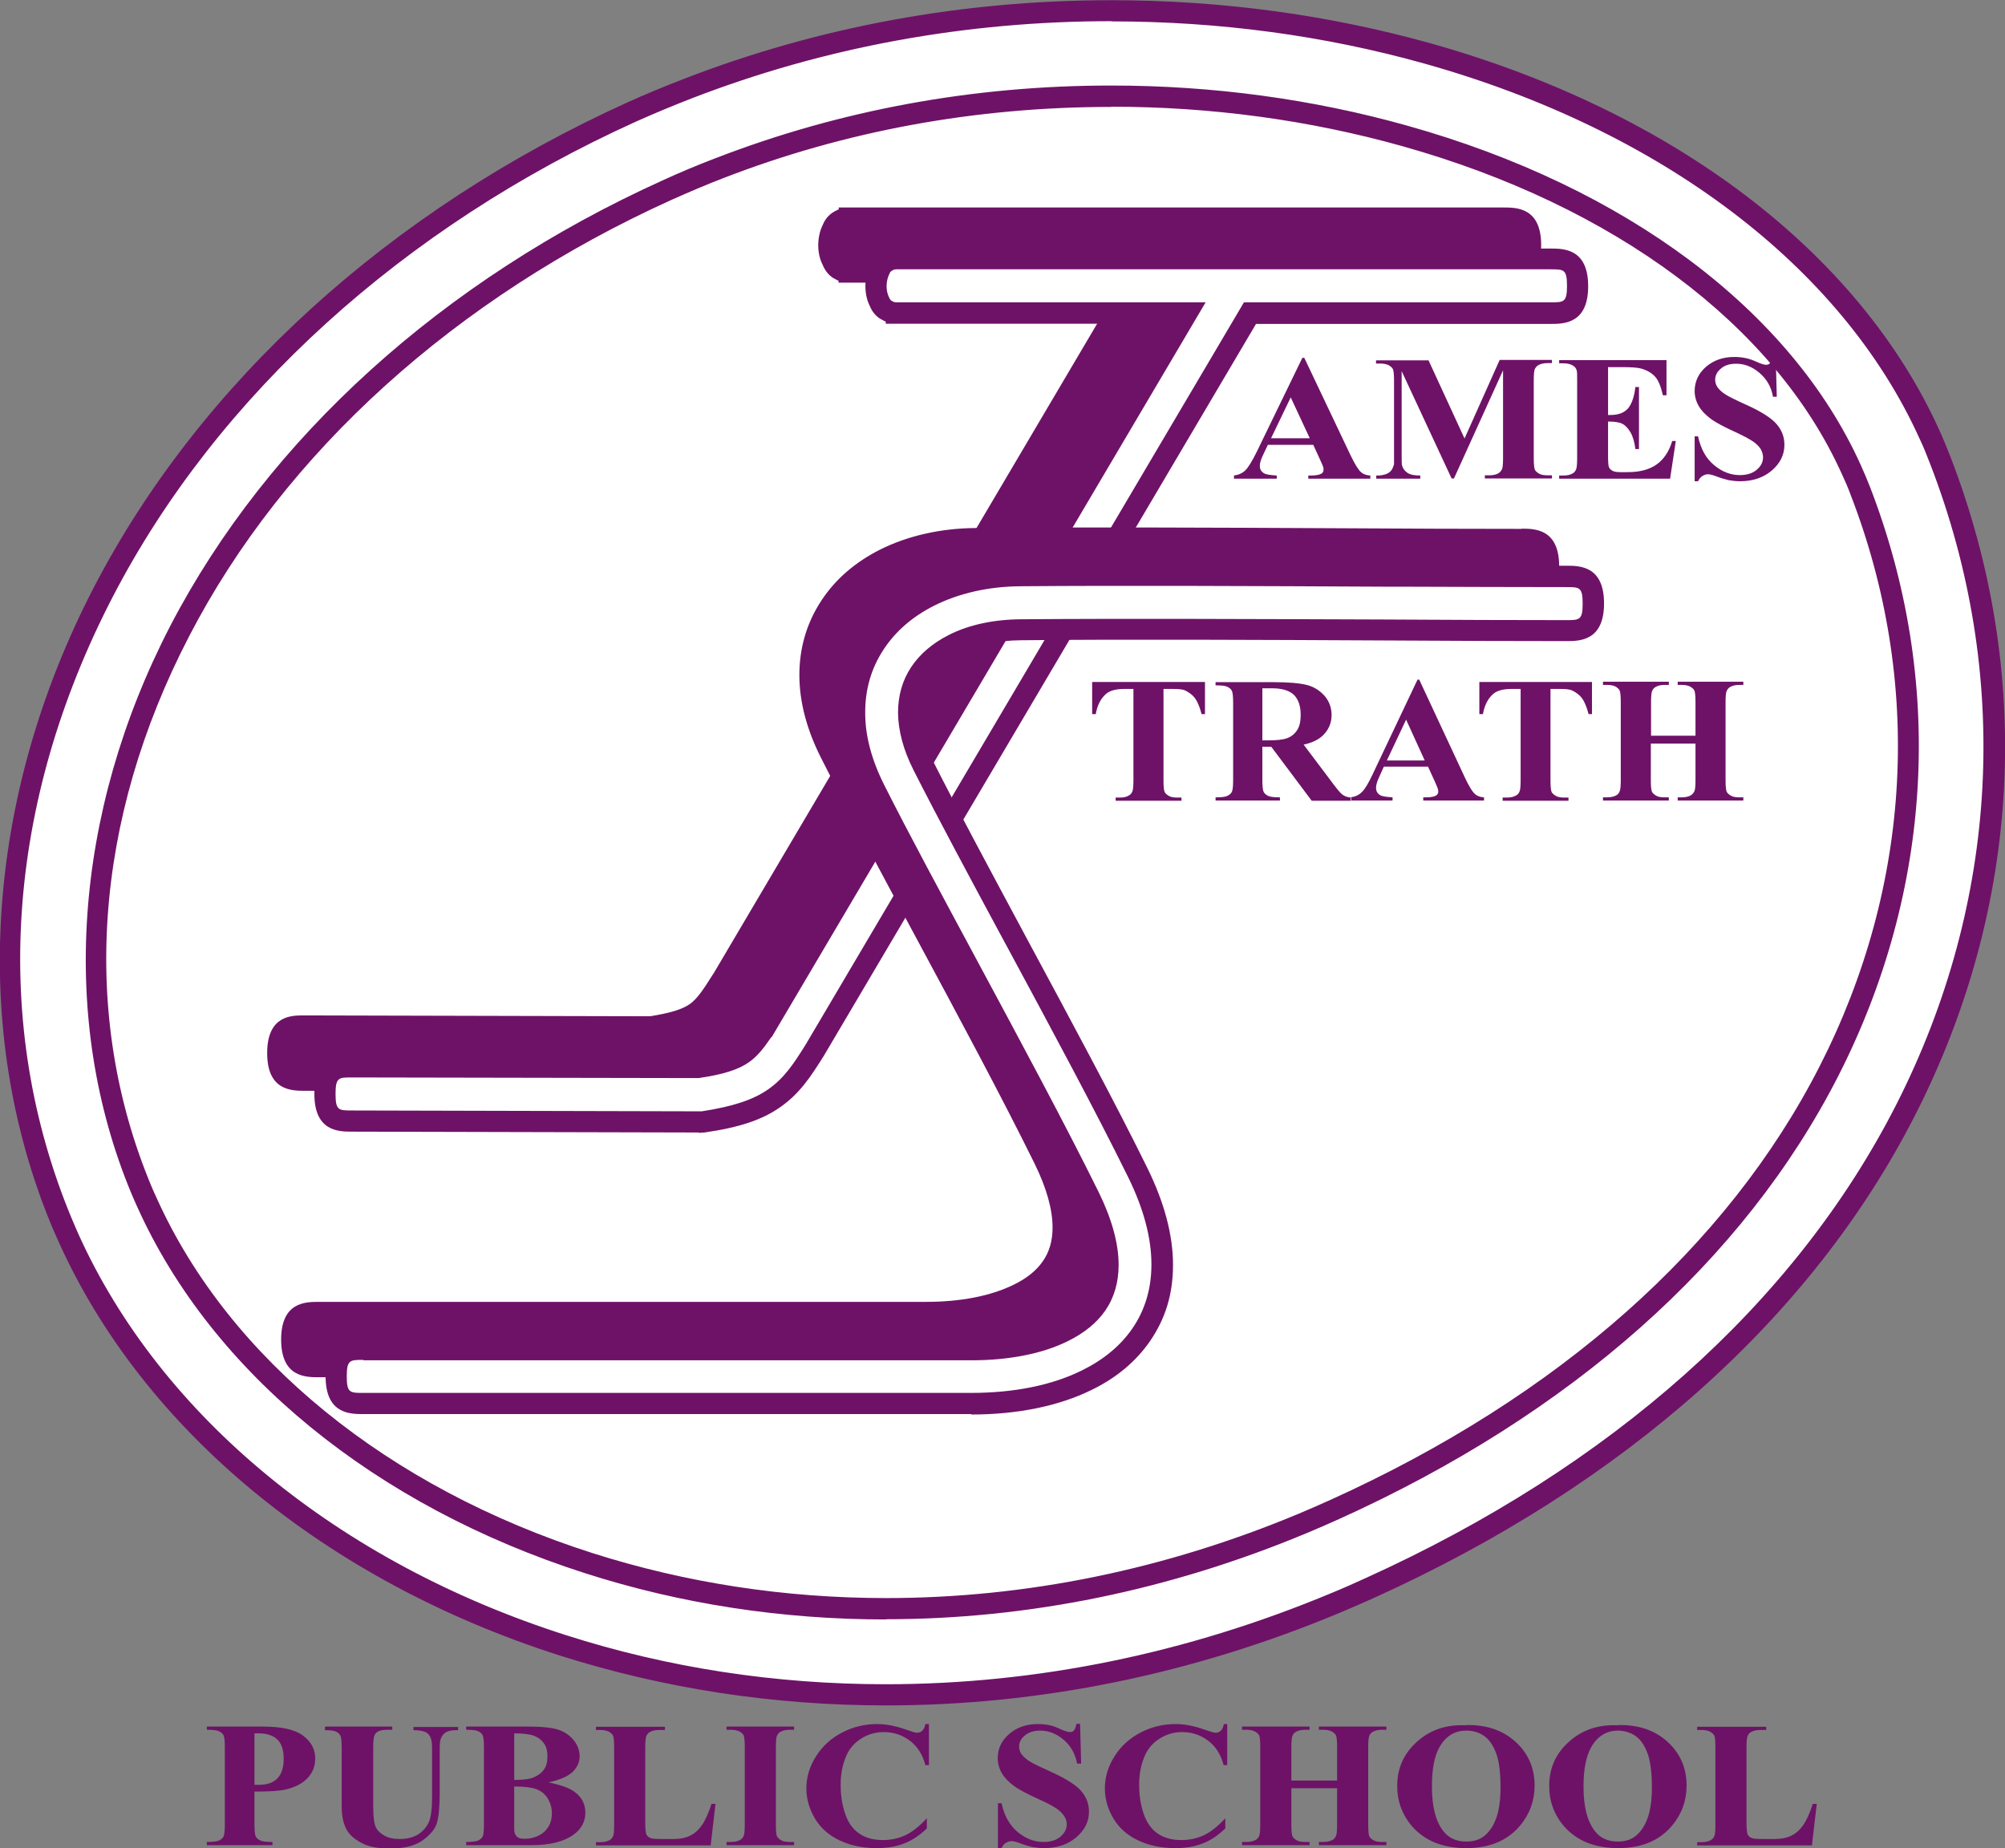 <?xml version="1.0" encoding="UTF-8"?>
<svg id="Layer_1" data-name="Layer 1" xmlns="http://www.w3.org/2000/svg" version="1.1" viewBox="0 0 94.71 87.29">
  <rect x="0" y="0" width="94.71" height="87.29" fill="#808080" stroke="none"/>
  <defs>
    <style>
      .cls-1 {
        fill: #6e1267;
      }

      .cls-1, .cls-2 {
        stroke-width: 0px;
      }

      .cls-2 {
        fill: #fff;
      }
    </style>
  </defs>
  <path class="cls-1" d="M12.02,84.62v1.55c0,.3.02.49.06.57.04.08.11.14.22.19.1.05.29.07.57.07v.15h-3.1v-.15c.28,0,.47-.02.58-.07.1-.05.17-.11.21-.19.04-.08.06-.27.06-.57v-3.64c0-.3-.02-.49-.06-.57-.04-.08-.11-.14-.22-.19-.1-.05-.29-.07-.57-.07v-.15h2.66c.88,0,1.5.14,1.89.43.38.29.57.64.57,1.08,0,.36-.12.67-.37.93-.25.26-.59.43-1.02.53-.29.07-.78.1-1.48.1h0ZM12.02,81.88v2.42c.1,0,.17,0,.23,0,.37,0,.65-.1.85-.3.2-.2.3-.51.3-.93s-.1-.72-.3-.91c-.2-.19-.49-.29-.89-.29h-.18ZM15.38,81.55h3.15v.15h-.16c-.24,0-.4.02-.49.07-.09.04-.15.11-.19.19-.04.08-.06.28-.06.6v2.74c0,.5.04.83.12,1,.08.16.22.3.41.4.19.11.43.16.72.16.33,0,.61-.07.84-.2.23-.14.41-.33.52-.56.12-.24.17-.66.17-1.25v-2.28c0-.25-.03-.43-.09-.54-.06-.11-.13-.18-.22-.22-.14-.06-.33-.09-.57-.09v-.15h2.11v.15h-.13c-.17,0-.31.03-.43.09-.11.06-.2.16-.25.29-.04.09-.06.25-.06.48v2.13c0,.66-.05,1.13-.14,1.42-.1.29-.33.56-.69.81-.37.25-.87.37-1.5.37-.53,0-.94-.07-1.23-.2-.39-.18-.67-.4-.83-.68-.16-.28-.24-.65-.24-1.11v-2.74c0-.32-.02-.52-.06-.6-.04-.08-.11-.14-.2-.19-.1-.05-.27-.07-.53-.07v-.15h0ZM25.93,84.19c.58.12.99.27,1.22.45.34.25.5.58.5.97,0,.42-.18.77-.55,1.04-.45.33-1.11.5-1.98.5h-3.1v-.15c.28,0,.47-.02.57-.07.1-.05.17-.11.21-.19.04-.08.06-.27.06-.57v-3.64c0-.3-.02-.49-.06-.57-.04-.08-.11-.14-.21-.19-.1-.05-.29-.07-.57-.07v-.15h2.93c.7,0,1.2.06,1.49.17.29.11.52.29.69.51.17.23.25.47.25.73,0,.27-.11.51-.32.72-.21.21-.59.38-1.12.5h0ZM24.29,84.07c.43,0,.74-.04.94-.13.2-.09.36-.21.47-.37.11-.16.16-.36.16-.61s-.05-.45-.16-.61c-.11-.16-.26-.28-.46-.36-.2-.08-.52-.12-.95-.12v2.21h0ZM24.29,84.4v2c0,.15.04.26.12.34.08.08.2.11.37.11.24,0,.46-.05.66-.15.2-.1.36-.24.47-.43.11-.18.16-.39.16-.62,0-.26-.07-.5-.2-.71-.13-.21-.31-.35-.55-.44-.23-.08-.58-.12-1.03-.12h0ZM33.8,85.19l-.23,1.97h-5.42v-.15h.2c.18,0,.32-.03.43-.09.08-.04.14-.1.18-.2.03-.06.05-.24.05-.52v-3.68c0-.29-.02-.47-.05-.54-.03-.07-.1-.13-.2-.19-.1-.05-.24-.08-.41-.08h-.2v-.15h3.26v.15h-.27c-.18,0-.32.03-.43.09-.08.04-.14.1-.18.2-.03.07-.05.24-.05.52v3.57c0,.29.02.47.05.55.04.08.11.14.21.18.08.03.26.04.54.04h.51c.32,0,.6-.05.81-.16.22-.1.4-.27.56-.5.16-.23.31-.56.45-1h.18ZM37.51,87v.15h-3.19v-.15h.2c.18,0,.32-.03.43-.09.08-.04.14-.1.18-.2.03-.06.05-.24.05-.52v-3.68c0-.29-.02-.47-.05-.54-.03-.07-.1-.13-.2-.19-.1-.05-.24-.08-.41-.08h-.2v-.15h3.19v.15h-.2c-.18,0-.32.03-.43.09-.08.04-.14.1-.18.2-.03.07-.05.24-.05.52v3.68c0,.29.02.47.05.54.04.07.1.13.2.19.1.06.24.08.41.08h.2ZM43.88,81.43v1.94h-.17c-.13-.51-.38-.89-.74-1.16-.36-.27-.77-.4-1.23-.4-.38,0-.73.1-1.05.3-.32.2-.55.46-.7.79-.19.42-.28.88-.28,1.39s.07.96.21,1.37c.14.41.35.72.65.93.29.21.68.32,1.14.32.38,0,.74-.08,1.06-.23.32-.15.66-.42,1.01-.8v.48c-.34.33-.7.57-1.07.71-.37.15-.8.22-1.3.22-.65,0-1.23-.12-1.74-.36-.51-.24-.9-.58-1.17-1.03-.27-.45-.41-.93-.41-1.43,0-.53.15-1.04.46-1.52.3-.48.71-.85,1.23-1.12.52-.27,1.07-.4,1.65-.4.43,0,.88.09,1.36.26.28.1.45.15.53.15.1,0,.18-.03.25-.1.07-.07.12-.17.14-.31h.17ZM51.02,81.43l.05,1.87h-.19c-.09-.47-.3-.84-.64-1.13-.34-.29-.71-.43-1.1-.43-.31,0-.55.08-.73.23-.18.15-.27.32-.27.52,0,.12.03.23.09.33.09.13.23.26.42.38.14.09.47.25.98.48.71.32,1.2.63,1.44.91.25.29.37.61.37.98,0,.47-.2.87-.6,1.21-.4.34-.9.51-1.52.51-.19,0-.37-.02-.55-.05-.17-.04-.39-.1-.64-.2-.14-.05-.26-.08-.36-.08-.08,0-.16.03-.25.08-.09.05-.16.14-.21.25h-.17v-2.12h.17c.13.6.39,1.05.76,1.36.38.31.78.47,1.22.47.34,0,.6-.08.8-.25.2-.17.3-.36.3-.59,0-.13-.04-.26-.12-.38-.08-.12-.19-.24-.35-.35-.16-.11-.43-.26-.83-.44-.55-.25-.96-.46-1.2-.64-.24-.18-.43-.37-.56-.59-.13-.22-.2-.46-.2-.72,0-.45.18-.83.54-1.14.36-.31.81-.47,1.35-.47.2,0,.39.02.58.06.14.03.31.09.51.19.2.09.35.13.43.13s.14-.02.18-.07c.05-.04.09-.15.13-.32h.14ZM57.97,81.43v1.94h-.17c-.13-.51-.38-.89-.74-1.16-.36-.27-.77-.4-1.22-.4-.38,0-.73.1-1.05.3-.32.2-.55.46-.7.79-.19.42-.28.88-.28,1.39s.07.96.21,1.37c.14.41.35.72.65.93.29.21.67.32,1.14.32.38,0,.74-.08,1.06-.23.32-.15.66-.42,1.01-.8v.48c-.34.33-.7.57-1.07.71-.37.15-.8.22-1.3.22-.65,0-1.23-.12-1.74-.36-.51-.24-.9-.58-1.17-1.03-.27-.45-.41-.93-.41-1.43,0-.53.15-1.04.46-1.52.3-.48.71-.85,1.23-1.12.52-.27,1.07-.4,1.65-.4.43,0,.88.09,1.36.26.28.1.45.15.53.15.09,0,.18-.03.25-.1.07-.07.12-.17.14-.31h.17ZM61,84.46v1.73c0,.29.02.47.05.54.04.07.1.13.2.19.1.06.24.08.41.08h.2v.15h-3.19v-.15h.2c.18,0,.32-.03.43-.09.08-.04.14-.1.18-.2.03-.06.05-.24.05-.52v-3.68c0-.29-.02-.47-.05-.54-.03-.07-.1-.13-.2-.19-.1-.05-.24-.08-.41-.08h-.2v-.15h3.19v.15h-.2c-.18,0-.32.03-.43.09-.08.04-.14.1-.18.2-.03.07-.05.24-.05.52v1.59h2.16v-1.59c0-.29-.02-.47-.05-.54-.03-.07-.1-.13-.2-.19-.1-.05-.24-.08-.41-.08h-.2v-.15h3.19v.15h-.2c-.18,0-.32.03-.43.09-.08.04-.14.1-.18.2-.03.07-.05.24-.05.52v3.68c0,.29.02.47.05.54.03.07.1.13.2.19.1.06.24.08.41.08h.2v.15h-3.19v-.15h.2c.18,0,.32-.03.43-.09.08-.04.14-.1.18-.2.03-.06.05-.24.05-.52v-1.73h-2.16ZM69.21,81.48c.97-.03,1.76.23,2.37.78.61.55.91,1.25.91,2.08,0,.71-.23,1.34-.68,1.88-.6.72-1.45,1.07-2.55,1.07s-1.95-.34-2.55-1.02c-.47-.54-.71-1.18-.71-1.92,0-.83.31-1.53.93-2.08.62-.56,1.37-.82,2.28-.78h0ZM69.27,81.74c-.56,0-.98.26-1.28.79-.24.43-.35,1.05-.35,1.85,0,.96.18,1.66.55,2.12.25.32.61.48,1.07.48.31,0,.57-.07.78-.21.26-.18.47-.46.62-.85.15-.39.22-.89.22-1.51,0-.74-.08-1.3-.23-1.66-.15-.37-.34-.63-.58-.78-.23-.15-.5-.23-.8-.23h0ZM76.39,81.48c.97-.03,1.76.23,2.37.78.61.55.91,1.25.91,2.08,0,.71-.23,1.34-.68,1.88-.6.72-1.45,1.07-2.55,1.07s-1.95-.34-2.55-1.02c-.47-.54-.71-1.18-.71-1.92,0-.83.31-1.53.93-2.08.62-.56,1.38-.82,2.28-.78h0ZM76.44,81.74c-.56,0-.98.26-1.28.79-.24.43-.36,1.05-.36,1.85,0,.96.18,1.66.55,2.12.25.32.61.48,1.07.48.31,0,.57-.07.77-.21.26-.18.47-.46.62-.85.15-.39.22-.89.22-1.51,0-.74-.08-1.3-.23-1.66-.15-.37-.34-.63-.58-.78-.23-.15-.5-.23-.8-.23h0ZM85.82,85.19l-.23,1.97h-5.42v-.15h.2c.18,0,.32-.03.43-.09.08-.04.14-.1.18-.2.03-.06.05-.24.05-.52v-3.68c0-.29-.02-.47-.05-.54-.03-.07-.1-.13-.2-.19-.1-.05-.24-.08-.41-.08h-.2v-.15h3.26v.15h-.27c-.18,0-.32.03-.43.09-.08.04-.14.1-.18.2-.03.07-.05.24-.05.52v3.57c0,.29.02.47.05.55.04.08.11.14.21.18.08.03.26.04.54.04h.51c.32,0,.59-.05.81-.16.21-.1.4-.27.56-.5.16-.23.31-.56.45-1h.18Z"/>
  <g>
    <path class="cls-2" d="M90.01,52.45c-4.51,8.83-12.76,16.88-25.29,22.55-.53.24-1.07.48-1.62.7-12.88,5.37-25.82,5.43-36.52,2.01-10.82-3.46-19.38-10.49-23.33-19.2-.11-.25-.22-.5-.33-.76C-.97,48.4-.15,37.67,4.89,27.95c4.73-9.11,13.19-17.34,24.96-22.66.84-.38,1.73-.75,2.66-1.11C44.07-.3,56.75-.48,67.46,2.52c10.88,3.05,19.81,9.42,23.68,17.98.17.37.33.77.51,1.22,3.76,9.71,3.48,20.71-1.64,30.73Z"/>
    <path class="cls-1" d="M41.84,80.55c-5.32,0-10.5-.8-15.41-2.36-11.01-3.52-19.62-10.62-23.63-19.47-.11-.25-.23-.51-.34-.77-3.88-9.31-3.16-20.32,1.98-30.22,5.03-9.68,13.98-17.81,25.19-22.89.84-.38,1.75-.76,2.69-1.12,6.36-2.46,13.15-3.71,20.18-3.71,5.18,0,10.26.69,15.09,2.04,11.46,3.22,20.21,9.87,24.01,18.25.17.37.34.79.52,1.24,3.96,10.23,3.37,21.28-1.66,31.14-4.87,9.55-13.7,17.42-25.53,22.78-.54.24-1.08.48-1.63.71-6.97,2.91-14.19,4.38-21.45,4.38ZM52.51,1c-6.91,0-13.58,1.23-19.82,3.64-.93.36-1.81.73-2.64,1.1-11.01,4.98-19.79,12.95-24.72,22.44C.26,37.96-.43,48.39,3.39,57.56c.11.25.21.5.32.74,3.89,8.6,12.28,15.5,23.02,18.93,4.81,1.54,9.89,2.32,15.1,2.32,7.13,0,14.22-1.45,21.07-4.31.54-.22,1.07-.46,1.6-.7,11.62-5.26,20.28-12.98,25.05-22.32,4.9-9.6,5.47-20.37,1.62-30.32-.17-.44-.33-.84-.5-1.19-3.67-8.11-12.19-14.56-23.36-17.7-4.74-1.33-9.72-2-14.82-2ZM41.85,76.49h0c-4.9,0-9.68-.73-14.2-2.18-9.91-3.17-17.62-9.46-21.15-17.27-.1-.22-.2-.44-.29-.66-3.42-8.2-2.75-17.97,1.83-26.81,4.61-8.87,12.87-16.35,23.26-21.05.85-.39,1.69-.74,2.48-1.04,5.89-2.28,12.18-3.44,18.7-3.44,4.81,0,9.53.64,14.01,1.9,10.31,2.89,18.11,8.73,21.4,16.01.17.38.32.73.44,1.04,3.53,9.13,3,19.02-1.5,27.84-4.45,8.72-12.6,15.96-23.58,20.92-.51.23-1.02.45-1.52.66-6.47,2.7-13.16,4.07-19.89,4.07ZM52.49,5.05c-6.39,0-12.57,1.13-18.34,3.37-.78.3-1.6.65-2.43,1.02-10.19,4.61-18.28,11.92-22.78,20.6-4.52,8.7-5.15,17.92-1.8,25.96.09.21.18.42.28.63,3.42,7.55,10.91,13.64,20.55,16.72,4.42,1.41,9.09,2.13,13.89,2.13,6.59,0,13.16-1.34,19.5-3.99.49-.21.99-.42,1.49-.65,10.77-4.87,18.75-11.95,23.1-20.47,4.37-8.56,4.89-18.16,1.46-27.02-.11-.3-.25-.63-.42-.99-3.17-7.01-10.74-12.65-20.76-15.46-4.39-1.23-9.02-1.86-13.74-1.86Z"/>
  </g>
  <path class="cls-1" d="M56.92,32.21v1.52h-.16c-.09-.35-.2-.6-.31-.75-.11-.15-.27-.27-.47-.37-.11-.05-.3-.07-.58-.07h-.44v4.32c0,.29.02.46.05.54.03.07.1.13.2.19.1.06.23.08.4.08h.2v.15h-3.11v-.15h.2c.17,0,.31-.03.41-.09.08-.04.14-.1.18-.2.03-.06.05-.24.05-.52v-4.32h-.43c-.4,0-.69.08-.87.24-.25.22-.41.54-.48.95h-.17v-1.52h5.34ZM59.63,35.26v1.57c0,.3.02.49.06.57.04.08.11.14.21.19.1.05.29.07.56.07v.15h-3.04v-.15c.28,0,.46-.02.56-.07.1-.05.17-.11.21-.19.04-.08.06-.27.06-.57v-3.63c0-.3-.02-.49-.06-.57-.04-.08-.11-.14-.21-.19-.1-.05-.28-.07-.56-.07v-.15h2.76c.72,0,1.24.05,1.58.14.33.09.6.27.82.52.21.25.32.55.32.89,0,.41-.16.75-.47,1.02-.2.17-.48.3-.85.38l1.43,1.9c.19.25.32.4.4.46.12.09.26.13.42.14v.15h-1.87l-1.91-2.55h-.39ZM59.63,32.52v2.45h.25c.41,0,.71-.03.91-.1.2-.07.36-.2.48-.38.12-.18.17-.42.17-.72,0-.43-.11-.74-.32-.95-.21-.2-.55-.31-1.02-.31h-.47ZM67.46,36.22l.32.7c.08.18.12.28.13.31.02.05.03.1.03.15,0,.08-.03.15-.1.19-.09.06-.26.09-.49.09h-.12v.15h2.87v-.15c-.18-.01-.32-.06-.42-.15-.13-.11-.3-.39-.5-.82l-2.14-4.59h-.08l-2.12,4.47c-.2.43-.37.71-.51.84-.14.14-.31.22-.53.25v.15h1.98v-.15c-.31-.02-.5-.05-.58-.1-.13-.07-.2-.19-.2-.35,0-.12.04-.27.12-.45l.25-.55h2.1ZM67.31,35.92h-1.8l.91-1.93.88,1.93h0ZM75.2,32.21v1.52h-.16c-.09-.35-.2-.6-.31-.75-.11-.15-.27-.27-.47-.37-.11-.05-.3-.07-.58-.07h-.44v4.32c0,.29.02.46.05.54.03.07.1.13.2.19.1.06.23.08.4.08h.2v.15h-3.11v-.15h.2c.17,0,.31-.03.42-.09.08-.04.14-.1.18-.2.03-.06.05-.24.05-.52v-4.32h-.43c-.4,0-.69.08-.87.24-.25.22-.41.54-.48.95h-.17v-1.52h5.34ZM77.98,35.12v1.73c0,.29.02.46.05.54.03.07.1.13.2.19.1.06.23.08.4.08h.2v.15h-3.11v-.15h.2c.17,0,.31-.03.42-.09.08-.04.13-.1.17-.2.03-.06.05-.24.05-.52v-3.69c0-.29-.02-.46-.05-.54-.03-.07-.1-.13-.19-.19-.1-.05-.23-.08-.4-.08h-.2v-.15h3.11v.15h-.2c-.17,0-.31.03-.41.09-.08.04-.14.1-.18.2-.03.07-.05.24-.05.52v1.59h2.1v-1.59c0-.29-.02-.46-.05-.54-.03-.07-.1-.13-.2-.19-.1-.05-.23-.08-.4-.08h-.19v-.15h3.1v.15h-.19c-.17,0-.31.03-.42.09-.08.04-.13.1-.18.2-.03.07-.05.24-.05.52v3.69c0,.29.02.46.05.54.03.07.1.13.2.19.1.06.23.08.4.08h.19v.15h-3.1v-.15h.19c.17,0,.31-.03.42-.09.07-.04.13-.1.18-.2.03-.06.05-.24.05-.52v-1.73h-2.1Z"/>
  <path class="cls-1" d="M62.03,21.01h-2.14l-.26.55c-.08.18-.12.33-.12.45,0,.16.07.27.21.35.08.05.28.08.59.1v.15h-2.02v-.15c.22-.03.4-.11.54-.25.14-.14.31-.42.52-.84l2.17-4.47h.09l2.18,4.59c.21.44.38.71.51.82.1.09.25.14.43.15v.15h-2.93v-.15h.12c.23,0,.4-.03.5-.09.07-.04.1-.11.1-.19,0-.05,0-.1-.03-.15,0-.03-.05-.13-.13-.31l-.32-.7h0ZM61.87,20.7l-.9-1.93-.93,1.93h1.83ZM69.19,20.69l1.65-3.69h2.47v.15h-.2c-.18,0-.32.03-.43.09-.08.04-.13.1-.18.19-.03.07-.05.24-.05.52v3.69c0,.29.02.46.05.54.03.07.1.13.2.19.1.06.24.08.41.08h.2v.15h-3.17v-.15h.2c.18,0,.32-.03.43-.09.07-.04.13-.1.18-.2.03-.06.05-.24.05-.52v-4.15l-2.32,5.11h-.11l-2.36-5.07v3.95c0,.27,0,.45.02.51.04.14.12.25.25.34.13.09.33.13.61.13v.15h-2.08v-.15h.06c.13,0,.26-.02.38-.06.12-.04.2-.1.26-.17.06-.07.1-.17.14-.3,0-.03,0-.17,0-.42v-3.54c0-.28-.02-.46-.05-.53-.03-.07-.1-.13-.2-.19-.1-.05-.24-.08-.41-.08h-.19v-.15h2.48l1.7,3.69h0ZM75.96,17.32v2.28h.12c.38,0,.66-.11.84-.33.17-.22.28-.55.33-.99h.17v2.93h-.17c-.04-.32-.11-.58-.23-.79-.12-.2-.25-.34-.4-.41-.15-.07-.37-.1-.66-.1v1.58c0,.31.01.5.04.57.03.07.08.13.16.17.08.05.2.07.37.07h.36c.57,0,1.02-.12,1.36-.36.34-.24.59-.61.74-1.11h.17l-.27,1.78h-5.24v-.15h.2c.18,0,.32-.03.42-.09.08-.04.14-.1.18-.2.03-.06.05-.24.05-.52v-3.68c0-.25,0-.41-.02-.47-.03-.1-.08-.17-.16-.22-.12-.08-.27-.12-.47-.12h-.2v-.15h5.07v1.66h-.17c-.09-.4-.21-.7-.36-.87-.16-.18-.38-.31-.66-.39-.17-.05-.48-.07-.94-.07h-.62ZM83.88,16.87l.05,1.87h-.18c-.08-.47-.3-.84-.64-1.13-.34-.29-.7-.43-1.1-.43-.3,0-.54.07-.72.23-.18.15-.27.32-.27.52,0,.12.03.23.09.33.08.13.22.26.41.38.14.09.46.25.97.48.71.32,1.19.63,1.43.91.25.29.37.61.37.98,0,.47-.2.87-.59,1.21-.4.34-.9.51-1.5.51-.19,0-.37-.02-.54-.05-.17-.04-.38-.1-.64-.2-.14-.05-.26-.08-.35-.08-.08,0-.16.03-.25.08-.09.06-.16.14-.21.25h-.16v-2.12h.16c.13.6.38,1.05.76,1.36.37.31.78.47,1.21.47.33,0,.6-.08.8-.25.2-.17.3-.36.3-.59,0-.13-.04-.26-.11-.39-.08-.12-.19-.24-.35-.35-.16-.11-.43-.26-.82-.44-.55-.25-.95-.46-1.19-.64-.24-.18-.43-.37-.56-.59-.13-.22-.2-.46-.2-.72,0-.45.18-.83.53-1.14.36-.31.8-.47,1.34-.47.2,0,.39.02.57.06.14.03.31.09.51.18.2.09.34.13.42.13s.14-.02.18-.07c.05-.04.09-.15.12-.32h.13Z"/>
  <g>
    <path class="cls-1" d="M71.02,9.8h-30.9s-.04,0-.05,0h-.45v.09s-.08.03-.11.05c-.3.14-.52.37-.64.67-.29.58-.29,1.36-.01,1.9.13.32.34.55.59.67.05.03.11.06.16.08v.09h13.36s-19.27,32.64-19.27,32.64l-.05.07c-.4.64-.71,1.11-1.06,1.36-.37.26-.95.43-1.88.58l-16.38-.04c-.56,0-1.71,0-1.71,1.78s1.16,1.78,1.78,1.78l16.39.04s.25-.02.26-.02c1.66-.24,2.73-.6,3.58-1.2.9-.63,1.41-1.39,2.06-2.43L57.11,13.36h13.91c.62,0,1.78,0,1.78-1.78s-1.16-1.78-1.78-1.78Z"/>
    <g>
      <path class="cls-2" d="M16.63,52.95c-.64,0-1.28,0-1.28-1.28s.64-1.28,1.28-1.28c3.04,0,5.96.01,8.89.02,2.44,0,4.89.01,7.41.02,1.1-.17,1.73-.37,2.17-.67.42-.29.75-.79,1.2-1.5h0S56.07,14.79,56.07,14.79h-13.74s0,0,0,0c-.16,0-.3-.04-.41-.11-.16-.08-.29-.2-.38-.42-.22-.44-.22-1.06,0-1.5.09-.23.23-.36.39-.43.12-.06.25-.1.4-.1h0s0,0,0,0h.24s.09,0,.13,0h6.66s23.87,0,23.87,0c.64,0,1.28,0,1.28,1.28s-.64,1.28-1.28,1.28h-14.19l-20.56,34.81-.02.03c-.62.99-1.09,1.68-1.9,2.24-.78.55-1.77.88-3.37,1.11,0,0-.18.01-.19.01-2.56,0-5.03-.01-7.5-.02-2.93,0-5.86-.01-8.89-.02Z"/>
      <path class="cls-1" d="M33.02,53.49l-16.39-.04c-.62,0-1.78,0-1.78-1.78s1.17-1.78,1.73-1.78l16.36.04c.93-.15,1.51-.32,1.88-.58.35-.25.66-.72,1.06-1.36l.05-.07L55.2,15.29h-13.36v-.1c-.06-.02-.11-.05-.16-.08-.26-.12-.47-.35-.6-.67-.27-.54-.27-1.32.01-1.9.11-.29.33-.53.64-.67.03-.02.07-.04.11-.05v-.08h.45s.04,0,.05,0h30.9c.62,0,1.78,0,1.78,1.78s-1.16,1.78-1.78,1.78h-13.91l-20.41,34.56c-.65,1.04-1.16,1.8-2.06,2.43-.85.6-1.92.96-3.58,1.2-.11,0-.25.02-.26.02ZM16.61,50.89c-.61,0-.76,0-.76.78s.15.78.78.78l16.38.04h.14c1.48-.23,2.42-.54,3.14-1.04.74-.52,1.18-1.17,1.76-2.1L58.76,14.28h14.48c.63,0,.78,0,.78-.78s-.15-.78-.78-.78h-23.87s-6.66,0-6.66,0h-.37c-.06,0-.11.01-.16.04-.08.04-.13.07-.17.18-.17.34-.17.79-.02,1.09.06.14.1.17.15.19.08.05.14.06.2.06v.5-.5h14.61s-20.5,34.71-20.5,34.71h-.02c-.34.5-.65.9-1.05,1.18-.5.35-1.21.58-2.38.75l-16.39-.03h-.02Z"/>
    </g>
  </g>
  <path class="cls-1" d="M71.88,24.98c-2.38,0-5.38-.01-8.59-.03-5.85-.03-12.4-.06-17.2-.01-1.66.01-3.22.37-4.52,1.02-1.17.59-2.1,1.39-2.76,2.39-.71,1.07-1.06,2.28-1.05,3.59.01,1.23.35,2.52,1.01,3.83,1.17,2.32,2.75,5.26,4.45,8.42,2.03,3.77,4.12,7.66,5.66,10.79.56,1.14.84,2.15.84,3,0,.62-.15,1.15-.46,1.59-.3.44-.77.82-1.4,1.12-1.06.52-2.48.8-4.11.8H15.06c-.62,0-1.78,0-1.78,1.78s1.16,1.78,1.78,1.78h28.71c2.17,0,4.13-.4,5.67-1.16,1.17-.58,2.1-1.35,2.76-2.3.73-1.05,1.09-2.26,1.09-3.61s-.41-2.94-1.21-4.56c-1.54-3.13-3.68-7.11-5.76-10.96-1.67-3.11-3.26-6.05-4.38-8.29-.41-.81-.62-1.57-.62-2.26,0-.6.15-1.14.45-1.6.31-.47.78-.87,1.39-1.18.81-.41,1.83-.63,2.95-.64,4.76-.04,11.21-.01,17.15.01h.38c3.07.02,5.93.03,8.23.03.62,0,1.78,0,1.78-1.78s-1.16-1.78-1.78-1.78Z"/>
  <g>
    <path class="cls-2" d="M73.98,27.21c.64,0,1.28,0,1.28,1.28s-.64,1.28-1.28,1.28c-2.39,0-5.4-.01-8.61-.03-5.84-.03-12.37-.06-17.16-.01-1.22.01-2.3.25-3.17.69-.68.34-1.22.8-1.59,1.35-.35.53-.54,1.16-.53,1.88,0,.74.22,1.57.68,2.48,1.13,2.24,2.72,5.2,4.39,8.3,2.05,3.82,4.22,7.83,5.75,10.94.8,1.62,1.15,3.07,1.15,4.34s-.36,2.4-1,3.33c-.63.91-1.51,1.62-2.57,2.14-1.51.74-3.41,1.11-5.45,1.11h-28.71c-.64,0-1.28,0-1.28-1.28s.64-1.28,1.28-1.28h28.71c1.66,0,3.17-.28,4.33-.85.68-.33,1.22-.76,1.59-1.29.35-.5.54-1.13.54-1.88,0-.9-.28-1.97-.89-3.22-1.55-3.15-3.67-7.1-5.7-10.85-1.67-3.09-3.26-6.06-4.42-8.36-.65-1.28-.95-2.5-.96-3.61-.01-1.24.33-2.36.96-3.31.61-.93,1.49-1.68,2.56-2.22,1.22-.61,2.69-.96,4.3-.97,4.8-.04,11.34-.01,17.19.01,3.21.01,6.21.03,8.6.03Z"/>
    <path class="cls-1" d="M45.87,66.79h-28.71c-.62,0-1.78,0-1.78-1.78s1.16-1.78,1.78-1.78h28.71c1.63,0,3.05-.27,4.11-.8.62-.31,1.09-.68,1.4-1.12.3-.44.45-.97.45-1.59,0-.86-.28-1.87-.84-3-1.55-3.15-3.65-7.06-5.69-10.84-1.7-3.16-3.28-6.08-4.43-8.37-.66-1.31-1-2.6-1.01-3.83-.01-1.32.34-2.52,1.05-3.59.66-1,1.59-1.8,2.76-2.39,1.3-.65,2.86-1.01,4.52-1.02,4.8-.04,11.35-.01,17.2.01h.72c2.94.02,5.67.03,7.88.03.62,0,1.78,0,1.78,1.78s-1.16,1.78-1.78,1.78c-2.39,0-5.4-.01-8.61-.03-5.94-.03-12.39-.06-17.15-.01-1.12.01-2.14.23-2.95.64-.61.31-1.08.7-1.39,1.18-.31.46-.46,1-.45,1.6,0,.69.22,1.45.62,2.26,1.11,2.2,2.66,5.08,4.3,8.14l.08.15c2.1,3.9,4.23,7.85,5.76,10.96.8,1.63,1.21,3.16,1.21,4.57s-.37,2.56-1.09,3.61c-.66.95-1.58,1.73-2.76,2.3-1.54.76-3.5,1.16-5.67,1.16ZM17.16,64.23c-.63,0-.78,0-.78.78s.15.78.78.78h28.71c2.02,0,3.82-.36,5.23-1.06,1.02-.5,1.82-1.16,2.38-1.97.61-.88.91-1.9.91-3.04,0-1.25-.37-2.64-1.1-4.12-1.52-3.09-3.64-7.03-5.7-10.85l-.12-.22c-1.65-3.06-3.2-5.95-4.32-8.16-.48-.95-.72-1.86-.73-2.7,0-.8.2-1.53.62-2.16.41-.62,1.01-1.13,1.78-1.52.94-.48,2.12-.73,3.39-.74,4.77-.04,11.27-.01,17.09.01,3.29.02,6.29.03,8.68.03.63,0,.78,0,.78-.78s-.15-.78-.78-.78c-2.21,0-4.94-.01-7.88-.02h-.72c-5.85-.03-12.39-.06-17.18-.02-1.5.01-2.91.33-4.08.92-1.01.51-1.81,1.2-2.37,2.05-.6.9-.89,1.92-.88,3.03,0,1.08.31,2.22.9,3.39,1.14,2.27,2.72,5.19,4.38,8.28,2.07,3.85,4.18,7.77,5.74,10.93.63,1.28.95,2.44.95,3.45,0,.83-.21,1.55-.63,2.16-.4.58-1,1.07-1.78,1.45-1.19.59-2.77.9-4.55.9h-28.71Z"/>
  </g>
</svg>